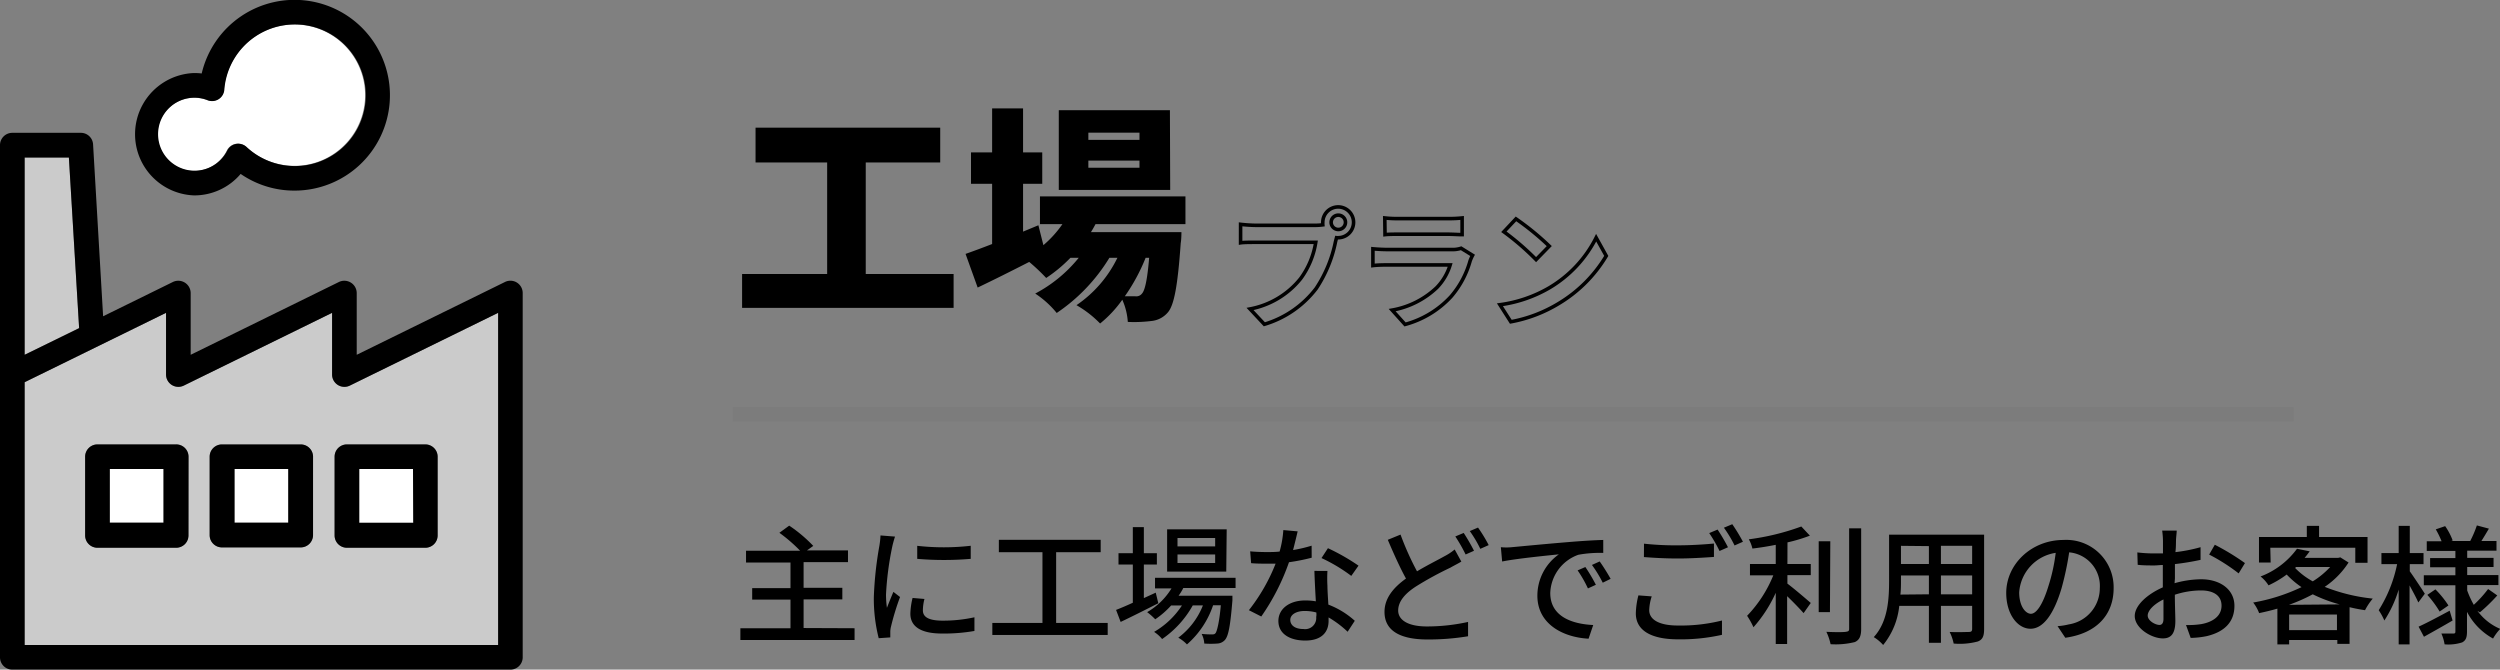 <svg xmlns="http://www.w3.org/2000/svg" viewBox="0 0 349.15 93.52"><rect x="0" y="0" width="349.15" height="93.52" fill="#808080" stroke="none"/><defs><style>.cls-1,.cls-2{fill:none;stroke:#000;}.cls-1{stroke-width:0.5px;}.cls-2{stroke-width:2px;opacity:0.03;}.cls-3{fill:#cbcbcb;}.cls-4{fill:#fff;}</style></defs><g id="レイヤー_2" data-name="レイヤー 2"><g id="レイヤー_1-2" data-name="レイヤー 1"><path d="M133.18,38.27V43H103.64V38.27h11.88V22.69h-10V17.83h25.79v4.86h-10.4V38.27Z"/><path d="M153,31.3c-.2.38-.42.77-.64,1.12H165s0,1-.1,1.53c-.42,6-.93,8.67-1.79,9.67a3.43,3.43,0,0,1-2.3,1.21,19.65,19.65,0,0,1-3.3.13,9.05,9.05,0,0,0-.77-3.1,16.32,16.32,0,0,1-3.1,3.32,15,15,0,0,0-3.3-2.56A16.9,16.9,0,0,0,156.06,36h-1.12a24.82,24.82,0,0,1-7.36,7.71,13.25,13.25,0,0,0-3-2.71,19.5,19.5,0,0,0,6.08-5H149.5a20.14,20.14,0,0,1-3.39,2.82,26.62,26.62,0,0,0-2.37-2.24c-2.5,1.28-5,2.53-7.2,3.58l-1.69-4.7c1-.35,2.3-.83,3.71-1.38V25.67h-2.95V21.28h2.95V15.14h4.32v6.14h2.68v4.39h-2.68v6.68l2.14-.89.7,2.78a15.16,15.16,0,0,0,2.66-2.94h-3.14V27.43h20.32V31.3Zm10.43-4.77H147.87V15.39h15.52Zm-4.29-8H152v1h7.14Zm0,3.9H152v1h7.14ZM160,36a26.14,26.14,0,0,1-2.91,5.38c.64,0,1.15,0,1.47,0a1,1,0,0,0,.93-.38c.39-.42.74-1.83,1-5Z"/><path class="cls-1" d="M183.74,31.47a8.56,8.56,0,0,0,1-.07,1.9,1.9,0,0,1,0-.35,2.15,2.15,0,1,1,2.16,2.15.93.93,0,0,1-.24,0l-.14.54a18.35,18.35,0,0,1-2.7,6.55,14.23,14.23,0,0,1-7.24,5l-2-2.14a11.85,11.85,0,0,0,7.06-4.23,11.65,11.65,0,0,0,2.12-5.08H175.4c-.83,0-1.68,0-2.14.07V31.33a20.6,20.6,0,0,0,2.14.14Zm4.17-.42a1,1,0,1,0-1,1A1,1,0,0,0,187.91,31.05Z"/><path class="cls-1" d="M205.66,35.66a6,6,0,0,0-.34.76,13,13,0,0,1-2.67,5,13.51,13.51,0,0,1-6.42,3.89l-1.8-2a12.08,12.08,0,0,0,6.24-3.15A7.85,7.85,0,0,0,202.53,37h-8.7c-.43,0-1.33,0-2.09.09V34.75c.76.07,1.53.1,2.09.1h8.91a3.76,3.76,0,0,0,1.32-.18ZM193.4,30.44a15.52,15.52,0,0,0,1.87.09h6.93a17.59,17.59,0,0,0,2-.09v2.33c-.49,0-1.33-.06-2-.06h-6.9c-.57,0-1.35,0-1.87.06Z"/><path class="cls-1" d="M216.37,40.2a17,17,0,0,0,6.55-7l1.41,2.54a19.26,19.26,0,0,1-6.66,6.66A19.71,19.71,0,0,1,211,44.94l-1.52-2.38A18.56,18.56,0,0,0,216.37,40.2Zm0-5.83-1.84,1.89a36.53,36.53,0,0,0-4.5-3.89l1.69-1.8A37.78,37.78,0,0,1,216.37,34.37Z"/><line class="cls-2" x1="102.33" y1="57.85" x2="320.33" y2="57.85"/><path d="M119.35,87.74v1.64H103.4V87.74h7v-4h-5.35V82.14h5.35V78.56h-6.21V76.92h7.56a21.91,21.91,0,0,0-2.9-2.51l1.37-1a19.86,19.86,0,0,1,3.36,2.83l-.88.63h5.73v1.64h-6.2v3.58h5.41v1.62h-5.41v4Z"/><path d="M125,74.94c-.12.34-.3,1-.38,1.37a42.71,42.71,0,0,0-.88,6.71,13.16,13.16,0,0,0,.13,1.87c.27-.72.63-1.58.9-2.23l.93.72a35.84,35.84,0,0,0-1.27,4.16,3,3,0,0,0-.09.81c0,.18,0,.45,0,.67l-1.62.11a22.38,22.38,0,0,1-.68-5.77,50.53,50.53,0,0,1,.77-7.11,12,12,0,0,0,.16-1.47Zm4.11,8.71a6.5,6.5,0,0,0-.22,1.59c0,.81.6,1.44,2.76,1.44a20.21,20.21,0,0,0,4.44-.47l0,1.91a24.67,24.67,0,0,1-4.52.36c-3,0-4.43-1-4.43-2.78a10.31,10.31,0,0,1,.31-2.19Zm6.46-7.43v1.83a44.36,44.36,0,0,1-7.47,0V76.23A33.29,33.29,0,0,0,135.6,76.22Z"/><path d="M154.7,87v1.68H138.59V87h7V77.12h-6.09V75.39h14.22v1.73H147.5V87Z"/><path d="M161.77,84.25c-1.8.91-3.74,1.89-5.26,2.61l-.64-1.68c.64-.25,1.45-.59,2.34-1V78.84h-2V77.26h2V73.62h1.54v3.64h1.82v1.58h-1.82v4.69l1.66-.76Zm3.49-2.13a7.42,7.42,0,0,1-.66,1.08h7.52s0,.42,0,.63c-.29,3.6-.56,5-1.05,5.55a1.53,1.53,0,0,1-1.08.5,12.75,12.75,0,0,1-1.8,0,3.41,3.41,0,0,0-.37-1.35,12.33,12.33,0,0,0,1.4.07c.27,0,.41,0,.56-.2s.5-1.33.72-3.87h-1.08A12.53,12.53,0,0,1,165.77,90a5.07,5.07,0,0,0-1.21-.94A10.37,10.37,0,0,0,168,84.55h-1.42a13.87,13.87,0,0,1-4.28,4.7,4.75,4.75,0,0,0-1.12-1,11.56,11.56,0,0,0,3.89-3.69h-1.51a12,12,0,0,1-2.22,1.93,9.54,9.54,0,0,0-1.13-1,9.62,9.62,0,0,0,3.4-3.31h-2.3V80.7h11.25v1.42Zm6-2.29H163v-5.9h8.32Zm-1.55-4.69h-5.26v1.17h5.26Zm0,2.3h-5.26v1.19h5.26Z"/><path d="M183.19,77.89a26.88,26.88,0,0,1-3.17.63,31.09,31.09,0,0,1-3.87,7.58l-1.73-.88a25.68,25.68,0,0,0,3.73-6.5c-.43,0-.85,0-1.28,0-.68,0-1.42,0-2.14-.07L174.6,77c.71.07,1.55.1,2.27.1s1.21,0,1.84-.07a14.49,14.49,0,0,0,.52-3l2,.18c-.14.61-.38,1.6-.64,2.61a20,20,0,0,0,2.59-.61Zm2.2,1.85a18.3,18.3,0,0,0,0,2.09c0,.58.07,1.61.13,2.61a11.74,11.74,0,0,1,3.69,2.26l-1,1.53a14.39,14.39,0,0,0-2.66-2v.49c0,1.51-.92,2.74-3.26,2.74-2.07,0-3.75-.88-3.75-2.74,0-1.67,1.52-2.86,3.73-2.86a8.21,8.21,0,0,1,1.5.12c-.08-1.4-.17-3.08-.2-4.25Zm-1.55,5.8a6.14,6.14,0,0,0-1.64-.21c-1.19,0-2,.52-2,1.24s.61,1.28,1.84,1.28a1.55,1.55,0,0,0,1.78-1.68C183.86,86,183.86,85.79,183.84,85.54Zm4.88-5.11a22.8,22.8,0,0,0-4.16-2.49l.9-1.38A29.13,29.13,0,0,1,189.73,79Z"/><path d="M204.09,78.43c-.47.29-1,.54-1.53.85a46.94,46.94,0,0,0-4.72,2.57c-1.58,1-2.57,2.13-2.57,3.42s1.33,2.22,4,2.22a26.52,26.52,0,0,0,5.76-.63l0,2a33.73,33.73,0,0,1-5.67.45c-3.44,0-6-1-6-3.85,0-1.89,1.21-3.37,3-4.66-.83-1.5-1.73-3.5-2.54-5.41l1.78-.73a40,40,0,0,0,2.3,5.13c1.46-.87,2.92-1.59,3.84-2.11a7.44,7.44,0,0,0,1.42-.94Zm.33-4a27.17,27.17,0,0,1,1.44,2.49l-1.17.52a22.66,22.66,0,0,0-1.44-2.52Zm2-.75a20.33,20.33,0,0,1,1.49,2.45l-1.17.52a16.53,16.53,0,0,0-1.47-2.48Z"/><path d="M211.25,76.41c1.3-.12,4.49-.43,7.76-.7,1.89-.16,3.69-.27,4.9-.3l0,1.81a16.75,16.75,0,0,0-3.48.26,5.88,5.88,0,0,0-3.92,5.34c0,3.26,3,4.33,6,4.47l-.65,1.91c-3.49-.18-7.15-2-7.15-6a7.07,7.07,0,0,1,3-5.78c-1.55.16-5.93.59-7.92,1l-.18-2C210.28,76.49,210.89,76.45,211.25,76.41Zm11.63,5.26-1.11.51a16.55,16.55,0,0,0-1.44-2.52l1.08-.47A23.51,23.51,0,0,1,222.88,81.67Zm2.06-.83-1.1.54a17.22,17.22,0,0,0-1.51-2.48l1.08-.49C223.84,79,224.54,80.11,224.94,80.84Z"/><path d="M230.68,83.29a6.79,6.79,0,0,0-.35,1.93c0,1.24,1.25,2.14,4,2.14a23.57,23.57,0,0,0,6.16-.7l0,2a26.25,26.25,0,0,1-6.12.63c-3.84,0-5.91-1.28-5.91-3.62a11,11,0,0,1,.36-2.52Zm-1.08-7.36a40.78,40.78,0,0,0,4.77.23c1.74,0,3.65-.12,5-.25v1.87c-1.23.09-3.3.22-5,.22-1.81,0-3.34-.09-4.78-.2Zm11.73.5-1.18.52a19.66,19.66,0,0,0-1.44-2.5l1.17-.49A26.59,26.59,0,0,1,241.33,76.43Zm2.09-.77-1.17.52a16.63,16.63,0,0,0-1.49-2.48l1.17-.49A25.9,25.9,0,0,1,243.42,75.66Z"/><path d="M249.63,78.77h3.26v1.55h-3.26v1.19c.88.65,2.77,2.27,3.26,2.7l-1,1.42c-.5-.57-1.45-1.56-2.3-2.37v6.68H248V82.79a18.94,18.94,0,0,1-3.11,4.81A11.19,11.19,0,0,0,244,86a17.69,17.69,0,0,0,3.66-5.65h-3.26V78.77H248V76.09c-1.1.22-2.21.4-3.26.52a4.73,4.73,0,0,0-.5-1.29,33.59,33.59,0,0,0,7.33-1.79l1.2,1.28a22.49,22.49,0,0,1-3.13.94Zm5.94,6.72H254v-9.9h1.62Zm4.36-11.7V87.85c0,1-.25,1.53-.88,1.82a11.11,11.11,0,0,1-3.39.3,7.7,7.7,0,0,0-.59-1.73c1.22.06,2.36.06,2.72,0s.46-.11.46-.43V73.79Z"/><path d="M277.1,87.87c0,1-.23,1.47-.88,1.72a9.82,9.82,0,0,1-3.37.29,6.63,6.63,0,0,0-.56-1.62c1.15.06,2.34,0,2.68,0s.46-.11.46-.45V84.62h-4.36v5.15h-1.68V84.62h-4.14A10.29,10.29,0,0,1,263,90.08a5.59,5.59,0,0,0-1.31-1.1c2-2.18,2.14-5.36,2.14-7.9V74.67H277.1ZM269.39,83V80.37h-3.9v.73c0,.61,0,1.27-.08,1.94Zm-3.9-6.77v2.54h3.9V76.27Zm9.94,0h-4.36v2.54h4.36Zm0,6.77V80.37h-4.36V83Z"/><path d="M287.36,87.45a9.37,9.37,0,0,0,1.58-.25,5.12,5.12,0,0,0,4.32-5.06,4.71,4.71,0,0,0-4.28-5,42,42,0,0,1-1.06,5c-1.08,3.63-2.56,5.67-4.34,5.67s-3.39-2-3.39-5c0-4,3.51-7.4,8-7.4a6.61,6.61,0,0,1,7,6.73c0,3.73-2.39,6.32-6.75,6.93ZM286.1,81.8a24.9,24.9,0,0,0,1-4.59A6,6,0,0,0,282,82.72c0,2,.92,3,1.64,3S285.27,84.55,286.1,81.8Z"/><path d="M303.7,81.45a14.07,14.07,0,0,1,3.71-.55c2.65,0,4.65,1.42,4.65,3.71,0,2.12-1.23,3.6-3.86,4.23a12.07,12.07,0,0,1-2.25.25l-.65-1.8a11.67,11.67,0,0,0,2.15-.13c1.49-.27,2.81-1.06,2.81-2.57s-1.25-2.13-2.87-2.13a11.88,11.88,0,0,0-3.65.6c0,1.47.07,3,.07,3.67,0,1.89-.7,2.43-1.75,2.43-1.54,0-3.92-1.4-3.92-3.13,0-1.51,1.82-3.08,3.92-4V80.91c0-.62,0-1.29,0-2-.43,0-.83.06-1.17.06-.79,0-1.64,0-2.34-.09l-.05-1.73a18.54,18.54,0,0,0,2.35.14l1.23,0c0-.81,0-1.46,0-1.79a12.23,12.23,0,0,0-.11-1.4H304c0,.34-.09.94-.1,1.37s0,1-.08,1.64a22,22,0,0,0,3.51-.69l0,1.77a35.66,35.66,0,0,1-3.58.59c0,.72,0,1.42,0,2Zm-1.55,5c0-.56,0-1.58,0-2.73-1.3.63-2.2,1.53-2.2,2.25s1.05,1.31,1.66,1.31C301.94,87.27,302.15,87,302.15,86.44Zm7.17-10.37a33.87,33.87,0,0,1,4.21,2.56l-.88,1.44a26.32,26.32,0,0,0-4.12-2.63Z"/><path d="M328,78.56a11.82,11.82,0,0,1-3.33,3.4,25,25,0,0,0,6.71,1.64,8.62,8.62,0,0,0-1.08,1.62q-1.1-.16-2.16-.42v5.12h-1.71v-.54H319.7V90h-1.64V85c-.84.25-1.71.45-2.55.63a5.68,5.68,0,0,0-.83-1.48A26,26,0,0,0,321.43,82a12.51,12.51,0,0,1-2.07-1.76,14.09,14.09,0,0,1-2.54,1.51,4.87,4.87,0,0,0-1.11-1.24,11.24,11.24,0,0,0,5.09-3.87l1.77.36c-.22.3-.45.61-.71.91h4.69l.3-.07Zm-10.88,0h-1.63V75h6.68V73.44h1.71V75h6.77v3.6h-1.71V76.5H317.07Zm9.64,5.85A20.2,20.2,0,0,1,323,83a23.68,23.68,0,0,1-3.33,1.47ZM326.38,88V85.83H319.7V88Zm-5.83-8.66A10.24,10.24,0,0,0,323,81.19a11.6,11.6,0,0,0,2.43-2h-4.79Z"/><path d="M337.74,84.14c-.23-.56-.76-1.53-1.22-2.38V90H335V82.34A16.85,16.85,0,0,1,333,86.66a8.61,8.61,0,0,0-.79-1.44,19.14,19.14,0,0,0,2.57-6.43h-2.19V77.24H335v-3.8h1.55v3.8h1.92v1.55h-1.92v1c.48.65,1.81,2.67,2.1,3.13Zm4.79,2.52c-1.35.79-2.83,1.62-4,2.27l-.75-1.41c1.11-.5,2.73-1.36,4.34-2.23ZM346,85.31a7.6,7.6,0,0,0,3.18,2.52,6.93,6.93,0,0,0-1,1.35,9,9,0,0,1-3.64-3.73v2.76c0,.81-.16,1.24-.68,1.51a6.31,6.31,0,0,1-2.45.27,5.78,5.78,0,0,0-.45-1.51c.7,0,1.44,0,1.67,0s.29-.07.29-.28V81.74h-4.41v-1.4h4.41V79.22h-3.53V77.94h3.53v-1h-4V75.59h2.07a12.11,12.11,0,0,0-.81-1.66l1.31-.45a8.77,8.77,0,0,1,1.05,2l-.2.08h2.65a15.18,15.18,0,0,0,.93-2.18l1.68.45c-.36.61-.72,1.22-1.05,1.73h2.11v1.35h-4.09v1h3.68v1.28h-3.68v1.12h4.36v1.4h-4.36v.76a13,13,0,0,0,.92,2,16.31,16.31,0,0,0,2-2.21l1.28.9a24.09,24.09,0,0,1-2.43,2.36Zm-5.87-3a13.82,13.82,0,0,1,1.82,2.25l-1.23.85A15.13,15.13,0,0,0,339,83.08Z"/><polygon class="cls-3" points="11.05 45.81 9.62 21.99 3.44 21.99 3.44 49.55 11.05 45.81"/><path class="cls-3" d="M47.19,53.77a1.73,1.73,0,0,1-.81-1.46V43.69L25.67,53.85a1.72,1.72,0,0,1-2.48-1.54V43.69L3.44,53.38v36.7H69.57V43.69L48.86,53.85A1.71,1.71,0,0,1,47.19,53.77Zm-20.91,21a1.72,1.72,0,0,1-1.72,1.72H13.61a1.72,1.72,0,0,1-1.72-1.72v-11a1.72,1.72,0,0,1,1.72-1.71h11a1.72,1.72,0,0,1,1.72,1.71Zm17.42,0A1.72,1.72,0,0,1,42,76.45H31a1.72,1.72,0,0,1-1.72-1.72v-11A1.72,1.72,0,0,1,31,62.07H42a1.72,1.72,0,0,1,1.72,1.71Zm17.42-11v11a1.72,1.72,0,0,1-1.72,1.72H48.45a1.72,1.72,0,0,1-1.72-1.72v-11a1.72,1.72,0,0,1,1.72-1.71H59.4A1.72,1.72,0,0,1,61.12,63.78Z"/><path d="M72.2,39.47a1.71,1.71,0,0,0-1.67-.09L49.82,49.55V40.93a1.73,1.73,0,0,0-2.48-1.55L26.63,49.55V40.93a1.73,1.73,0,0,0-2.48-1.55L14.4,44.17,13,20.17a1.71,1.71,0,0,0-1.71-1.62H1.72A1.72,1.72,0,0,0,0,20.27V91.8a1.72,1.72,0,0,0,1.72,1.72H71.29A1.72,1.72,0,0,0,73,91.8V40.93A1.72,1.72,0,0,0,72.2,39.47ZM69.57,90.08H3.44V53.38l19.75-9.69v8.62a1.72,1.72,0,0,0,2.48,1.54L46.38,43.69v8.62a1.72,1.72,0,0,0,2.48,1.54L69.57,43.69ZM9.62,22l1.43,23.83L3.44,49.55V22Z"/><rect class="cls-4" x="15.33" y="65.5" width="7.51" height="7.51"/><path d="M24.56,62.07H13.61a1.72,1.72,0,0,0-1.72,1.71v11a1.72,1.72,0,0,0,1.72,1.72h11a1.72,1.72,0,0,0,1.72-1.72v-11A1.72,1.72,0,0,0,24.56,62.07ZM22.84,73H15.33V65.5h7.51Z"/><rect class="cls-4" x="32.75" y="65.5" width="7.51" height="7.51"/><path d="M42,62.07H31a1.72,1.72,0,0,0-1.72,1.71v11A1.72,1.72,0,0,0,31,76.45H42a1.72,1.72,0,0,0,1.72-1.72v-11A1.72,1.72,0,0,0,42,62.07ZM40.26,73H32.75V65.5h7.51Z"/><rect class="cls-4" x="50.17" y="65.5" width="7.51" height="7.51"/><path d="M46.73,63.78v11a1.72,1.72,0,0,0,1.72,1.72H59.4a1.72,1.72,0,0,0,1.72-1.72v-11a1.72,1.72,0,0,0-1.72-1.71H48.45A1.72,1.72,0,0,0,46.73,63.78Zm11,9.23H50.17V65.5h7.51Z"/><path class="cls-4" d="M22,18.74A5.1,5.1,0,0,0,31.69,21a1.72,1.72,0,0,1,2.71-.48,9.87,9.87,0,1,0-3.12-8A1.71,1.71,0,0,1,29,14a5,5,0,0,0-1.83-.34A5.11,5.11,0,0,0,22,18.74Z"/><path d="M27.12,27.29a8.48,8.48,0,0,0,6.49-3,13.18,13.18,0,0,0,7.51,2.33A13.32,13.32,0,1,0,28.17,10.26a9.24,9.24,0,0,0-1.05-.06,8.55,8.55,0,0,0,0,17.09ZM29,14a1.71,1.71,0,0,0,2.33-1.46,9.89,9.89,0,1,1,3.12,8,1.72,1.72,0,0,0-2.71.48,5.1,5.1,0,1,1-4.57-7.38A5,5,0,0,1,29,14Z"/></g></g></svg>